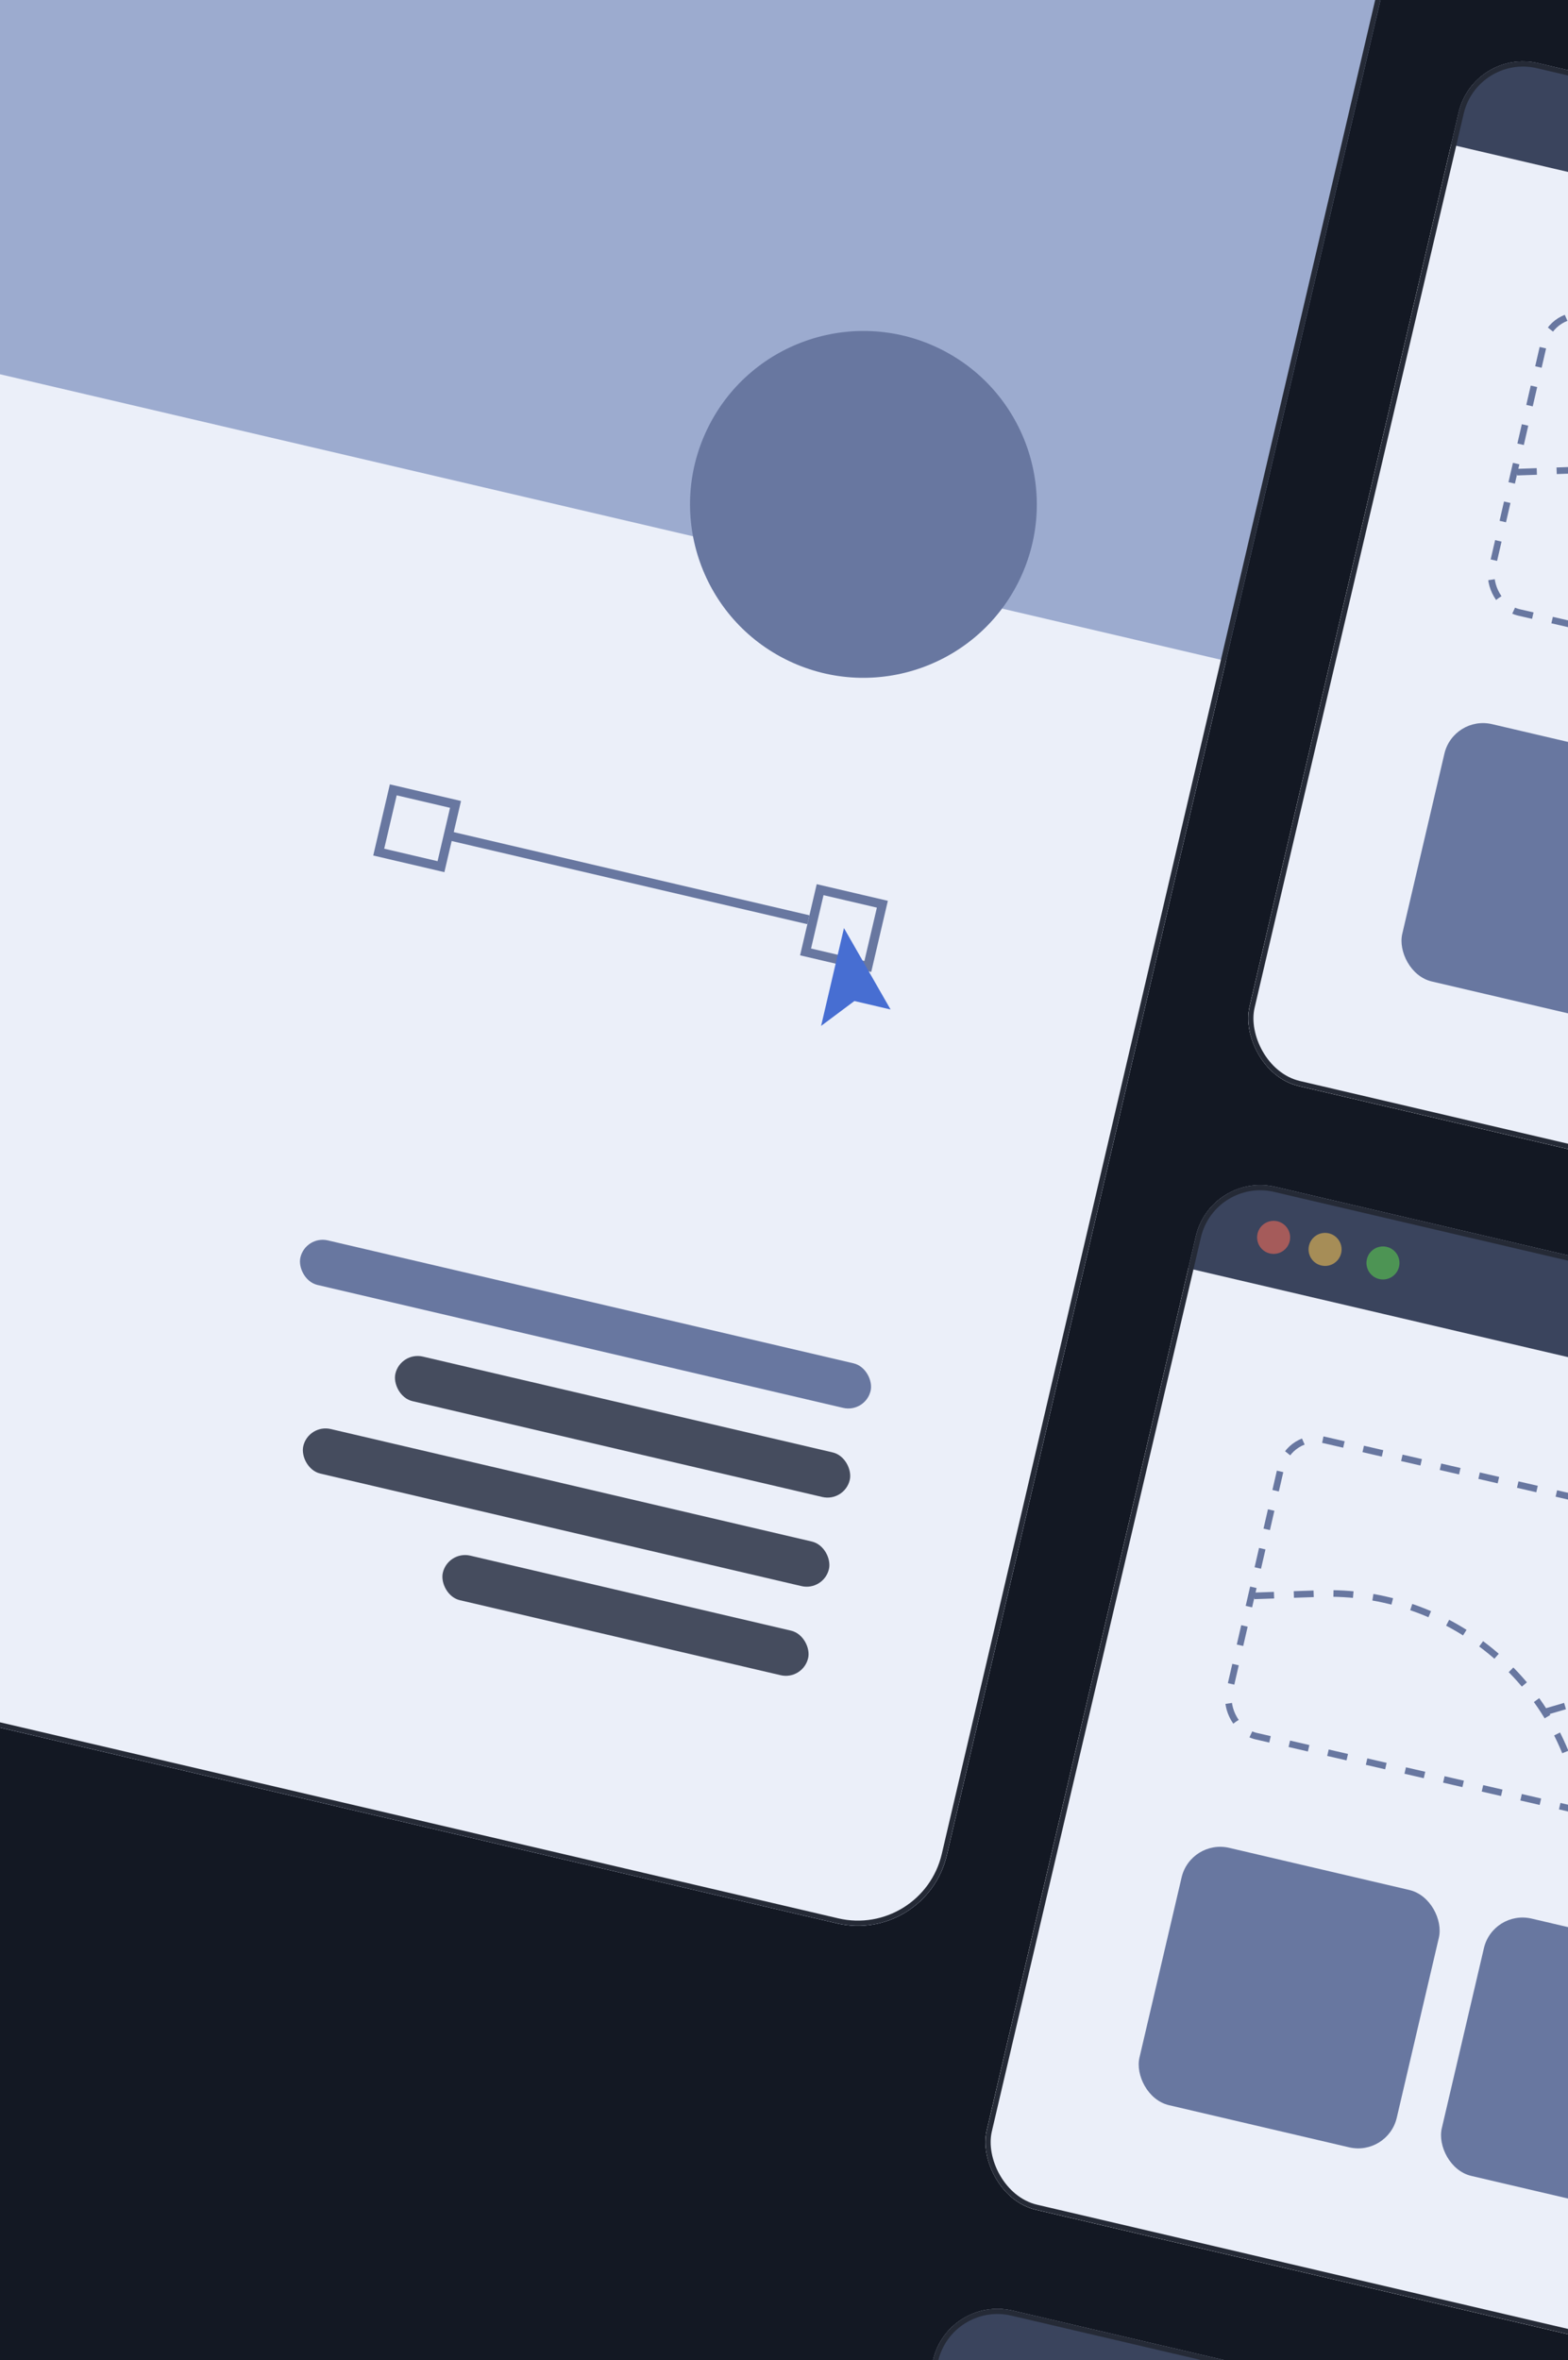 <?xml version="1.0" encoding="UTF-8"?>
<svg xmlns="http://www.w3.org/2000/svg" width="303" height="456" viewBox="0 0 303 456" fill="none">
  <g clip-path="url(#clip0_21_945)">
    <rect width="303" height="456" fill="#131823"></rect>
    <g filter="url(#filter0_ddd_21_945)">
      <g clip-path="url(#clip1_21_945)">
        <rect x="241.781" y="-18.707" width="277" height="202.963" rx="12.765" transform="rotate(13.165 241.781 -18.707)" fill="white"></rect>
        <rect x="237.42" y="-0.063" width="277" height="183.816" transform="rotate(13.165 237.42 -0.063)" fill="#EBEFF9"></rect>
        <rect x="256.906" y="31.535" width="108.502" height="58.719" rx="7.021" transform="rotate(12.986 256.906 31.535)" stroke="#6877A0" stroke-width="1.276" stroke-dasharray="3.83 3.83"></rect>
        <rect x="237.858" y="110.16" width="92.756" height="51.06" rx="7.659" transform="rotate(13.165 237.858 110.16)" fill="#6877A0"></rect>
        <rect x="296.276" y="123.824" width="51.06" height="51.06" rx="7.659" transform="rotate(13.165 296.276 123.824)" fill="#6877A0"></rect>
        <rect x="241.781" y="-18.707" width="277" height="19.148" transform="rotate(13.165 241.781 -18.707)" fill="#3A445D"></rect>
        <g opacity="0.6">
          <circle cx="263.838" cy="-3.716" r="3.191" transform="rotate(13.165 263.838 -3.716)" fill="#EEBE53"></circle>
          <circle cx="275.025" cy="-1.099" r="3.191" transform="rotate(13.165 275.025 -1.099)" fill="#5AC94F"></circle>
        </g>
        <path d="M250.148 63.218L262.844 62.78C287.697 61.923 309.315 79.669 313.317 104.213V104.213" stroke="#6877A0" stroke-width="1.276" stroke-dasharray="3.83 3.83"></path>
      </g>
      <rect x="242.154" y="-18.106" width="276" height="201.963" rx="12.265" transform="rotate(13.165 242.154 -18.106)" stroke="#252A36"></rect>
      <g clip-path="url(#clip2_21_945)">
        <rect x="191" y="198.396" width="277" height="202.963" rx="12.765" transform="rotate(13.165 191 198.396)" fill="white"></rect>
        <rect x="186.639" y="217.041" width="277" height="183.816" transform="rotate(13.165 186.639 217.041)" fill="#EBEFF9"></rect>
        <rect x="206.124" y="248.638" width="108.502" height="58.719" rx="7.021" transform="rotate(12.986 206.124 248.638)" stroke="#6877A0" stroke-width="1.276" stroke-dasharray="3.83 3.83"></rect>
        <rect x="187.076" y="327.263" width="51.06" height="51.06" rx="7.659" transform="rotate(13.165 187.076 327.263)" fill="#6877A0"></rect>
        <rect x="245.495" y="340.927" width="51.06" height="51.06" rx="7.659" transform="rotate(13.165 245.495 340.927)" fill="#6877A0"></rect>
        <rect x="191" y="198.396" width="277" height="19.148" transform="rotate(13.165 191 198.396)" fill="#3A445D"></rect>
        <g opacity="0.6">
          <circle cx="203.113" cy="211.062" r="3.191" transform="rotate(13.165 203.113 211.062)" fill="#ED6A59"></circle>
          <circle cx="213.057" cy="213.388" r="3.191" transform="rotate(13.165 213.057 213.388)" fill="#EEBE53"></circle>
          <circle cx="224.243" cy="216.004" r="3.191" transform="rotate(13.165 224.243 216.004)" fill="#5AC94F"></circle>
        </g>
        <path d="M199.367 280.322L212.062 279.884C236.916 279.026 258.534 296.772 262.536 321.316V321.316" stroke="#6877A0" stroke-width="1.276" stroke-dasharray="3.83 3.83"></path>
        <path d="M255.75 302.687L263.334 300.468C278.241 296.105 294.29 301.451 303.604 313.88V313.88" stroke="#6877A0" stroke-width="1.276" stroke-dasharray="3.83 3.83"></path>
      </g>
      <rect x="191.373" y="198.997" width="276" height="201.963" rx="12.265" transform="rotate(13.165 191.373 198.997)" stroke="#252A36"></rect>
      <g clip-path="url(#clip3_21_945)">
        <rect x="140.219" y="415.5" width="277" height="202.963" rx="12.765" transform="rotate(13.165 140.219 415.5)" fill="white"></rect>
        <rect x="135.858" y="434.144" width="277" height="183.816" transform="rotate(13.165 135.858 434.144)" fill="#EBEFF9"></rect>
        <rect x="140.219" y="415.5" width="277" height="19.148" transform="rotate(13.165 140.219 415.5)" fill="#3A445D"></rect>
      </g>
      <rect x="140.592" y="416.1" width="276" height="201.963" rx="12.265" transform="rotate(13.165 140.592 416.1)" stroke="#252A36"></rect>
      <g clip-path="url(#clip4_21_945)">
        <rect x="-136.597" y="-169" width="383" height="441" rx="17.647" transform="rotate(13.16 -136.597 -169)" fill="#9CABCF"></rect>
        <rect x="-179.111" y="12.48" width="383.678" height="254.606" transform="rotate(13.16 -179.111 12.48)" fill="#EBEFF9"></rect>
        <rect x="16.057" y="210.639" width="113.158" height="8.841" rx="4.42" transform="rotate(13.16 16.057 210.639)" fill="#6877A0"></rect>
        <rect x="34.413" y="233.088" width="90.173" height="8.841" rx="4.42" transform="rotate(13.16 34.413 233.088)" fill="#454C5E"></rect>
        <rect x="16.614" y="247.085" width="104.318" height="8.841" rx="4.42" transform="rotate(13.16 16.614 247.085)" fill="#454C5E"></rect>
        <rect x="43.579" y="271.547" width="72.492" height="8.841" rx="4.42" transform="rotate(13.16 43.579 271.547)" fill="#454C5E"></rect>
        <rect x="115.48" y="143.885" width="12.353" height="12.353" transform="rotate(13.16 115.48 143.885)" stroke="#6877A0" stroke-width="1.765"></rect>
        <rect x="32.997" y="124.599" width="12.353" height="12.353" transform="rotate(13.16 32.997 124.599)" stroke="#6877A0" stroke-width="1.765"></rect>
        <path d="M115.669 170.208L120.088 151.305L129.097 167.035L122.103 165.399L115.669 170.208Z" fill="#476ED2"></path>
        <path d="M43.62 133.426L113.215 149.698" stroke="#6877A0" stroke-width="1.765"></path>
        <circle cx="123.847" cy="69.45" r="33.5" transform="rotate(25.515 123.847 69.45)" fill="#6877A0"></circle>
      </g>
      <rect x="-136.224" y="-168.399" width="382" height="440" rx="17.147" transform="rotate(13.16 -136.224 -168.399)" stroke="#252A36"></rect>
    </g>
  </g>
  <defs>
    <filter id="filter0_ddd_21_945" x="-242" y="-176" width="801.501" height="890.217" filterUnits="userSpaceOnUse" color-interpolation-filters="sRGB">
      <feFlood flood-opacity="0" result="BackgroundImageFix"></feFlood>
      <feColorMatrix in="SourceAlpha" type="matrix" values="0 0 0 0 0 0 0 0 0 0 0 0 0 0 0 0 0 0 127 0" result="hardAlpha"></feColorMatrix>
      <feOffset dx="3" dy="2"></feOffset>
      <feGaussianBlur stdDeviation="4"></feGaussianBlur>
      <feColorMatrix type="matrix" values="0 0 0 0 0 0 0 0 0 0 0 0 0 0 0 0 0 0 0.02 0"></feColorMatrix>
      <feBlend mode="normal" in2="BackgroundImageFix" result="effect1_dropShadow_21_945"></feBlend>
      <feColorMatrix in="SourceAlpha" type="matrix" values="0 0 0 0 0 0 0 0 0 0 0 0 0 0 0 0 0 0 127 0" result="hardAlpha"></feColorMatrix>
      <feOffset dx="12" dy="8"></feOffset>
      <feGaussianBlur stdDeviation="7.5"></feGaussianBlur>
      <feColorMatrix type="matrix" values="0 0 0 0 0 0 0 0 0 0 0 0 0 0 0 0 0 0 0.02 0"></feColorMatrix>
      <feBlend mode="normal" in2="effect1_dropShadow_21_945" result="effect2_dropShadow_21_945"></feBlend>
      <feColorMatrix in="SourceAlpha" type="matrix" values="0 0 0 0 0 0 0 0 0 0 0 0 0 0 0 0 0 0 127 0" result="hardAlpha"></feColorMatrix>
      <feOffset dx="28" dy="18"></feOffset>
      <feGaussianBlur stdDeviation="10"></feGaussianBlur>
      <feColorMatrix type="matrix" values="0 0 0 0 0 0 0 0 0 0 0 0 0 0 0 0 0 0 0.01 0"></feColorMatrix>
      <feBlend mode="normal" in2="effect2_dropShadow_21_945" result="effect3_dropShadow_21_945"></feBlend>
      <feBlend mode="normal" in="SourceGraphic" in2="effect3_dropShadow_21_945" result="shape"></feBlend>
    </filter>
    <clipPath id="clip0_21_945">
      <rect width="303" height="456" fill="white"></rect>
    </clipPath>
    <clipPath id="clip1_21_945">
      <rect x="241.781" y="-18.707" width="277" height="202.963" rx="12.765" transform="rotate(13.165 241.781 -18.707)" fill="white"></rect>
    </clipPath>
    <clipPath id="clip2_21_945">
      <rect x="191" y="198.396" width="277" height="202.963" rx="12.765" transform="rotate(13.165 191 198.396)" fill="white"></rect>
    </clipPath>
    <clipPath id="clip3_21_945">
      <rect x="140.219" y="415.5" width="277" height="202.963" rx="12.765" transform="rotate(13.165 140.219 415.5)" fill="white"></rect>
    </clipPath>
    <clipPath id="clip4_21_945">
      <rect x="-136.597" y="-169" width="383" height="441" rx="17.647" transform="rotate(13.16 -136.597 -169)" fill="white"></rect>
    </clipPath>
  </defs>
</svg>
